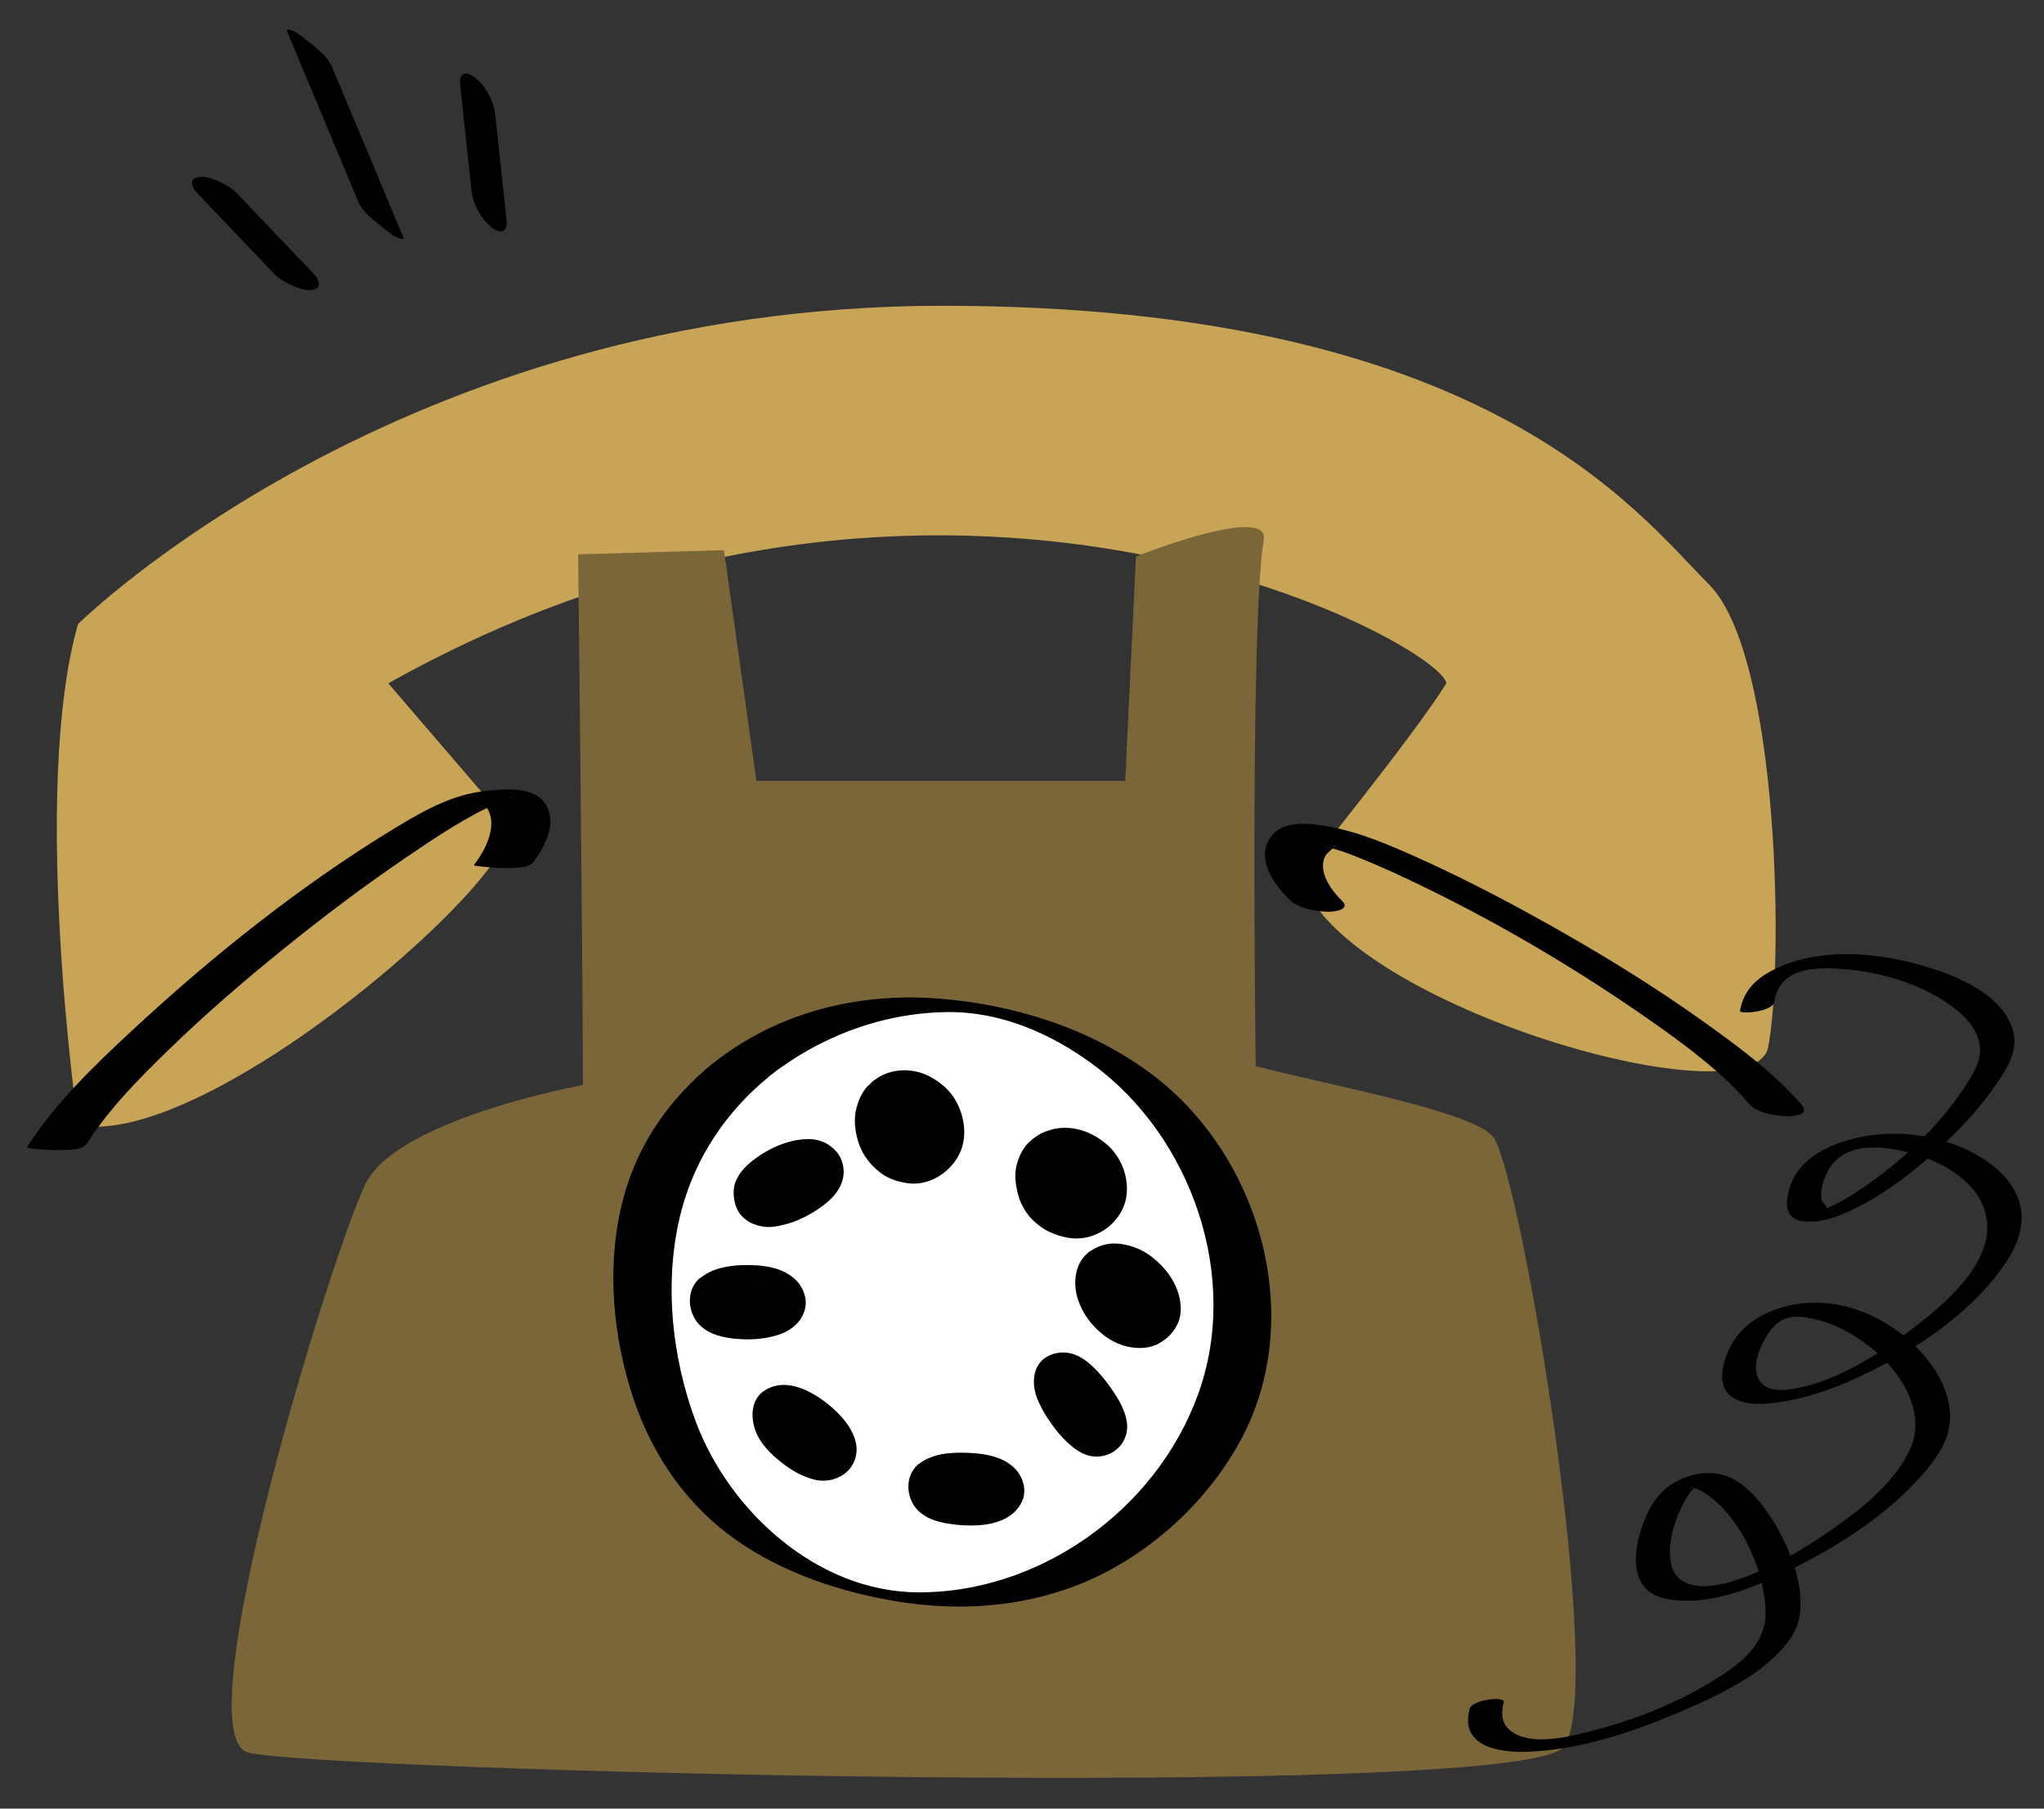 <svg width="52" height="46" viewBox="0 0 52 46" fill="none" xmlns="http://www.w3.org/2000/svg">
<rect x="0" y="0" width="52" height="46" fill="#333333" stroke="none"/>
<path d="M1.986 15.872C1.986 15.872 10.156 7.777 23.98 7.777C37.803 7.777 41.651 13.04 43.473 14.859C45.295 16.677 45.379 24.728 44.975 26.673C44.408 28.564 33.861 25.449 33.094 22.254C33.094 22.254 35.984 18.692 36.795 17.38C36.687 16.394 24.052 9.427 9.879 17.38L12.913 20.912C13.598 21.974 5.352 29.243 1.986 28.619C1.986 28.619 0.77 20.119 1.986 15.869V15.872Z" fill="#C8A457"/>
<path d="M14.708 14.105C14.708 14.105 14.829 24.562 14.829 27.596C14.829 27.596 10.139 28.45 9.309 30.091C8.483 31.734 4.649 44.107 6.305 44.571C7.961 45.036 38.672 45.826 39.776 44.432C40.88 43.042 38.738 30.087 38.005 28.941C37.574 28.269 33.517 27.542 31.946 27.114C31.946 27.114 31.792 15.812 32.151 13.737C32.314 12.796 28.899 14.153 28.899 14.153L28.625 19.863H19.244L18.418 13.993L14.711 14.099L14.708 14.105Z" fill="#7B663A"/>
<path d="M18.837 27.219C17.191 28.552 15.836 30.781 16.551 34.527C17.275 38.328 19.799 39.845 22.019 40.433C24.453 41.075 27.026 40.439 28.93 38.792C30.61 37.335 32.178 35.013 31.406 31.659C30.721 28.688 28.83 27.114 26.993 26.281C24.303 25.063 21.136 25.367 18.84 27.222L18.837 27.219Z" fill="white"/>
<path d="M18.128 27.05C17.091 27.898 16.301 28.984 15.915 30.277C15.396 32.006 15.562 33.975 16.147 35.667C16.633 37.067 17.501 38.307 18.72 39.163C19.938 40.02 21.434 40.514 22.912 40.744C24.773 41.033 26.676 40.804 28.335 39.878C29.708 39.112 30.914 37.9 31.632 36.497C33.209 33.411 32.033 29.388 29.322 27.337C27.774 26.166 25.835 25.557 23.914 25.4C21.832 25.232 19.775 25.744 18.128 27.053C17.999 27.156 18.563 27.288 18.617 27.304C18.792 27.346 19.371 27.53 19.543 27.394C20.831 26.372 22.43 25.765 24.079 25.741C25.44 25.72 26.725 26.275 27.808 27.074C30.32 28.926 31.56 32.485 30.48 35.462C29.4 38.439 26.402 40.533 23.319 40.499C20.786 40.469 18.563 38.445 17.706 36.171C17.079 34.503 16.88 32.54 17.332 30.805C17.682 29.457 18.469 28.278 19.546 27.397C19.676 27.291 19.112 27.162 19.058 27.147C18.886 27.105 18.297 26.921 18.131 27.056L18.128 27.05Z" fill="black"/>
<path d="M22.653 28.103C22.496 28.23 22.37 28.441 22.436 28.794C22.505 29.152 22.744 29.297 22.952 29.352C23.181 29.412 23.425 29.352 23.606 29.198C23.766 29.059 23.914 28.842 23.842 28.522C23.778 28.242 23.597 28.094 23.425 28.012C23.172 27.898 22.87 27.925 22.656 28.1L22.653 28.103Z" fill="white"/>
<path d="M22.14 27.563C21.953 27.717 21.856 27.94 21.793 28.166C21.714 28.438 21.747 28.754 21.829 29.02C21.868 29.152 21.925 29.285 22.001 29.4C22.121 29.581 22.224 29.689 22.393 29.822C22.583 29.973 22.818 30.048 23.05 30.087C23.602 30.184 24.136 29.855 24.393 29.379C24.685 28.833 24.489 28.049 24.037 27.647C23.777 27.415 23.476 27.255 23.123 27.225C22.833 27.201 22.505 27.273 22.272 27.454C22.194 27.497 22.134 27.557 22.094 27.635C22.04 27.705 22.007 27.783 21.998 27.874C21.968 28.052 22.01 28.275 22.106 28.428C22.203 28.582 22.351 28.739 22.538 28.794C22.692 28.839 22.903 28.863 23.038 28.757C23.096 28.712 23.156 28.676 23.225 28.649L23.066 28.712C23.138 28.685 23.213 28.67 23.292 28.664L23.123 28.676C23.186 28.676 23.25 28.676 23.313 28.691L23.141 28.655C23.207 28.67 23.274 28.691 23.334 28.721L23.171 28.64C23.225 28.667 23.28 28.703 23.328 28.742L23.18 28.619C23.216 28.652 23.25 28.685 23.28 28.724L23.159 28.561C23.192 28.604 23.219 28.649 23.24 28.7L23.159 28.516C23.183 28.573 23.201 28.631 23.213 28.691L23.177 28.504C23.186 28.558 23.192 28.613 23.189 28.667L23.198 28.486C23.195 28.54 23.186 28.594 23.171 28.649L23.222 28.483C23.204 28.537 23.18 28.588 23.15 28.637L23.243 28.495C23.195 28.564 23.141 28.625 23.075 28.679L23.207 28.57C23.147 28.619 23.084 28.655 23.014 28.685L23.174 28.622C23.105 28.649 23.032 28.664 22.957 28.67L23.126 28.658C23.056 28.661 22.99 28.658 22.924 28.643L23.096 28.679C23.035 28.664 22.978 28.646 22.924 28.619L23.087 28.7C23.035 28.673 22.987 28.643 22.942 28.607L23.09 28.73C23.056 28.7 23.026 28.667 22.996 28.631L23.117 28.794C23.087 28.754 23.062 28.712 23.041 28.667L23.123 28.851C23.096 28.791 23.078 28.73 23.066 28.667L23.102 28.854C23.087 28.778 23.081 28.703 23.084 28.625L23.075 28.806C23.078 28.748 23.087 28.691 23.105 28.637L23.053 28.802C23.072 28.748 23.096 28.7 23.126 28.652L23.032 28.794C23.069 28.739 23.114 28.691 23.165 28.652C23.286 28.552 23.328 28.305 23.319 28.16C23.307 27.976 23.213 27.756 23.081 27.626C22.948 27.497 22.785 27.391 22.601 27.385L22.432 27.397C22.317 27.424 22.218 27.482 22.14 27.569V27.563Z" fill="black"/>
<path d="M19.579 29.532C19.422 29.659 19.295 29.87 19.362 30.223C19.431 30.582 19.669 30.727 19.878 30.781C20.107 30.841 20.351 30.781 20.532 30.627C20.692 30.489 20.84 30.271 20.767 29.952C20.704 29.671 20.523 29.523 20.351 29.442C20.098 29.327 19.796 29.355 19.582 29.529L19.579 29.532Z" fill="white"/>
<path d="M19.145 29.52C18.955 29.677 18.786 29.846 18.704 30.081C18.641 30.259 18.659 30.474 18.713 30.651C18.813 30.989 19.133 31.17 19.467 31.203C19.636 31.219 19.808 31.185 19.971 31.143C20.23 31.077 20.481 30.959 20.707 30.82C20.948 30.673 21.208 30.474 21.349 30.22C21.461 30.018 21.494 29.813 21.434 29.587C21.386 29.403 21.277 29.264 21.126 29.149C20.963 29.023 20.743 28.965 20.538 28.971C20.037 28.984 19.534 29.216 19.145 29.52C19.072 29.578 18.918 29.698 18.9 29.807C18.885 29.904 18.97 29.937 19.051 29.937C19.205 29.94 19.365 29.888 19.503 29.831C19.681 29.756 19.856 29.665 20.01 29.545C20.095 29.478 19.844 29.653 19.932 29.599C19.79 29.677 19.748 29.701 19.805 29.671C19.862 29.641 19.817 29.662 19.672 29.732C19.76 29.695 19.497 29.786 19.57 29.768C19.675 29.738 19.434 29.792 19.5 29.783C19.519 29.783 19.537 29.78 19.552 29.774C19.425 29.801 19.458 29.78 19.51 29.78C19.552 29.78 19.594 29.786 19.636 29.792L19.543 29.774C19.678 29.801 19.805 29.858 19.914 29.946L19.859 29.901C20.01 30.03 20.095 30.214 20.11 30.413L20.104 30.344C20.11 30.456 20.089 30.561 20.04 30.664L20.083 30.579C20.071 30.603 20.055 30.627 20.04 30.651C20.031 30.664 20.022 30.676 20.013 30.688C19.98 30.739 20.061 30.633 20.061 30.633C20.04 30.651 20.022 30.676 20.001 30.697C19.953 30.745 20.083 30.627 20.077 30.63L20.058 30.645C20.022 30.673 20.034 30.664 20.095 30.621C20.134 30.591 20.173 30.567 20.218 30.543C20.291 30.504 20.309 30.492 20.276 30.51C20.212 30.543 20.49 30.419 20.387 30.459C20.378 30.462 20.577 30.395 20.496 30.419C20.414 30.443 20.641 30.392 20.574 30.401C20.556 30.401 20.496 30.41 20.583 30.401C20.674 30.395 20.601 30.401 20.58 30.401C20.541 30.401 20.505 30.398 20.469 30.392L20.562 30.41C20.43 30.386 20.306 30.335 20.203 30.247L20.258 30.293C20.104 30.157 20.034 29.964 20.019 29.762L20.025 29.831C20.019 29.707 20.034 29.587 20.086 29.475L20.043 29.56C20.061 29.52 20.086 29.487 20.11 29.451C20.152 29.391 20.007 29.563 20.077 29.49C20.155 29.412 19.947 29.596 20.013 29.545C20.086 29.484 20.239 29.367 20.258 29.258C20.273 29.162 20.188 29.128 20.107 29.128C19.953 29.125 19.793 29.177 19.654 29.234C19.476 29.309 19.295 29.397 19.148 29.52H19.145Z" fill="black"/>
<path d="M18.538 32.558C18.381 32.684 18.254 32.896 18.321 33.249C18.39 33.608 18.628 33.752 18.837 33.806C19.066 33.867 19.31 33.806 19.491 33.653C19.651 33.514 19.799 33.297 19.726 32.977C19.663 32.697 19.482 32.549 19.31 32.467C19.057 32.353 18.755 32.38 18.541 32.555L18.538 32.558Z" fill="white"/>
<path d="M17.811 32.501C17.549 32.715 17.491 33.092 17.609 33.399C17.684 33.592 17.787 33.713 17.959 33.828C18.182 33.975 18.49 34.033 18.752 34.054C19.015 34.075 19.277 34.066 19.533 34.018C19.702 33.984 19.883 33.936 20.034 33.849C20.185 33.761 20.339 33.629 20.417 33.463C20.508 33.276 20.526 33.089 20.456 32.89C20.387 32.691 20.269 32.549 20.091 32.428C19.784 32.22 19.358 32.172 18.997 32.175C18.74 32.175 18.478 32.202 18.233 32.28C18.073 32.332 17.947 32.401 17.814 32.507C17.733 32.57 17.847 32.66 17.89 32.684C18.013 32.754 18.203 32.778 18.342 32.787C18.535 32.799 18.734 32.799 18.924 32.76C19.051 32.733 19.165 32.703 19.271 32.621C19.283 32.612 19.295 32.603 19.307 32.594L19.232 32.648C19.262 32.627 19.292 32.609 19.325 32.594C19.337 32.588 19.352 32.585 19.364 32.576C19.349 32.585 19.241 32.621 19.316 32.597C19.361 32.582 19.431 32.579 19.235 32.615C19.319 32.6 19.105 32.63 19.117 32.63C19.217 32.618 18.909 32.633 18.99 32.636C19.063 32.636 18.755 32.621 18.864 32.633C18.876 32.633 18.662 32.603 18.746 32.618C18.84 32.636 18.61 32.582 18.668 32.6C18.683 32.606 18.704 32.615 18.719 32.615C18.713 32.615 18.604 32.564 18.662 32.594C18.713 32.618 18.758 32.645 18.806 32.678L18.731 32.624C18.828 32.697 18.903 32.79 18.954 32.899L18.927 32.838C19.003 33.016 19.021 33.212 18.948 33.393L18.975 33.333C18.918 33.46 18.828 33.562 18.716 33.647L18.791 33.592C18.761 33.614 18.728 33.635 18.695 33.65C18.677 33.659 18.61 33.686 18.695 33.653C18.782 33.617 18.704 33.644 18.692 33.653C18.692 33.653 18.855 33.617 18.779 33.632C18.677 33.65 18.948 33.611 18.882 33.617C18.819 33.623 18.867 33.617 19.027 33.611L19.183 33.617C19.087 33.611 19.361 33.644 19.286 33.629C19.223 33.617 19.44 33.671 19.37 33.647C19.361 33.647 19.352 33.641 19.343 33.638C19.331 33.635 19.322 33.629 19.31 33.626C19.259 33.611 19.44 33.68 19.38 33.653C19.334 33.632 19.289 33.607 19.247 33.577L19.322 33.632C19.232 33.565 19.165 33.478 19.117 33.375L19.144 33.435C19.057 33.236 19.039 32.992 19.126 32.79L19.099 32.85C19.141 32.76 19.202 32.684 19.277 32.621C19.358 32.555 19.247 32.47 19.202 32.443C19.078 32.374 18.888 32.35 18.749 32.341C18.556 32.329 18.357 32.329 18.167 32.368C18.043 32.395 17.923 32.425 17.82 32.507L17.811 32.501Z" fill="black"/>
<path d="M19.981 35.882C19.825 36.008 19.698 36.219 19.764 36.572C19.834 36.931 20.072 37.076 20.28 37.13C20.509 37.191 20.753 37.13 20.934 36.977C21.094 36.838 21.242 36.621 21.17 36.301C21.106 36.02 20.925 35.873 20.753 35.791C20.5 35.676 20.198 35.704 19.984 35.879L19.981 35.882Z" fill="white"/>
<path d="M19.392 35.408C19.103 35.646 19.1 36.053 19.217 36.382C19.335 36.711 19.603 36.976 19.866 37.184C20.128 37.393 20.415 37.562 20.737 37.637C21.111 37.724 21.552 37.559 21.718 37.197C21.983 36.627 21.482 36.05 21.069 35.716C20.617 35.351 19.926 34.995 19.392 35.411C19.323 35.465 19.441 35.649 19.462 35.679C19.555 35.824 19.7 35.963 19.833 36.069C19.965 36.174 20.122 36.292 20.291 36.349C20.378 36.379 20.484 36.421 20.569 36.358C20.602 36.331 20.638 36.307 20.677 36.286L20.617 36.319C20.731 36.259 20.855 36.231 20.985 36.234H20.891C20.927 36.234 20.964 36.234 20.997 36.24C21.015 36.243 21.042 36.256 21.06 36.256C21.054 36.256 20.939 36.213 21 36.237C21.021 36.246 21.039 36.256 21.06 36.262C21.072 36.268 20.9 36.18 20.961 36.216C21.015 36.246 21.06 36.292 20.864 36.156C20.894 36.177 20.952 36.219 20.825 36.126C20.756 36.075 20.737 36.059 20.765 36.081C20.771 36.087 20.78 36.093 20.786 36.099L20.662 35.99C20.692 36.02 20.68 36.005 20.626 35.951C20.575 35.897 20.559 35.882 20.581 35.906C20.587 35.912 20.593 35.921 20.599 35.927C20.596 35.924 20.493 35.779 20.541 35.857C20.566 35.894 20.566 35.93 20.514 35.806C20.52 35.821 20.529 35.836 20.535 35.854C20.55 35.894 20.566 35.93 20.575 35.972L20.55 35.882C20.581 35.999 20.584 36.117 20.55 36.234L20.569 36.168C20.511 36.355 20.375 36.506 20.207 36.602L20.267 36.569C20.152 36.63 20.032 36.66 19.902 36.657H19.995C19.953 36.657 19.914 36.657 19.872 36.645C19.857 36.642 19.842 36.636 19.823 36.633C19.983 36.669 19.932 36.666 19.89 36.654C19.878 36.651 19.866 36.645 19.857 36.642C19.778 36.611 19.956 36.69 19.95 36.687C19.938 36.681 19.923 36.672 19.911 36.666C19.899 36.66 20.098 36.786 20.02 36.732C19.962 36.693 20.213 36.88 20.137 36.817C20.125 36.804 20.321 36.983 20.246 36.91C20.192 36.859 20.388 37.067 20.33 36.998C20.273 36.928 20.427 37.139 20.384 37.067C20.372 37.049 20.342 36.995 20.384 37.076C20.427 37.157 20.4 37.1 20.391 37.079C20.372 37.04 20.36 37.001 20.348 36.961L20.372 37.052C20.336 36.904 20.324 36.753 20.366 36.605L20.348 36.672C20.384 36.548 20.457 36.446 20.556 36.361C20.626 36.304 20.511 36.126 20.487 36.093C20.394 35.948 20.249 35.809 20.116 35.704C19.983 35.598 19.826 35.48 19.658 35.423C19.573 35.393 19.462 35.348 19.38 35.414L19.392 35.408Z" fill="black"/>
<path d="M24.095 37.311C23.938 37.438 23.811 37.649 23.877 38.002C23.947 38.361 24.185 38.506 24.393 38.56C24.622 38.62 24.867 38.56 25.048 38.406C25.208 38.267 25.355 38.05 25.283 37.73C25.22 37.45 25.039 37.302 24.867 37.221C24.613 37.106 24.312 37.133 24.098 37.308L24.095 37.311Z" fill="white"/>
<path d="M23.371 37.233C23.109 37.45 23.048 37.815 23.169 38.126C23.241 38.312 23.347 38.436 23.516 38.545C23.745 38.693 24.041 38.747 24.306 38.777C24.888 38.843 25.703 38.801 25.995 38.198C26.076 38.032 26.076 37.845 26.016 37.67C25.944 37.468 25.829 37.332 25.654 37.215C25.344 37.007 24.924 36.958 24.562 36.949C24.158 36.937 23.706 36.976 23.374 37.236C23.296 37.299 23.401 37.374 23.443 37.399C23.567 37.468 23.754 37.495 23.89 37.51C24.083 37.528 24.279 37.537 24.472 37.51C24.593 37.492 24.722 37.474 24.822 37.399C24.846 37.38 24.867 37.362 24.894 37.347L24.816 37.396C24.843 37.377 24.873 37.362 24.9 37.35C24.912 37.344 24.927 37.341 24.939 37.335C24.988 37.314 24.828 37.365 24.882 37.353C24.897 37.35 24.918 37.347 24.933 37.341C24.933 37.341 24.767 37.368 24.843 37.359C24.855 37.359 24.641 37.374 24.725 37.371H24.568C24.409 37.359 24.357 37.356 24.421 37.362C24.493 37.371 24.234 37.329 24.306 37.344C24.369 37.356 24.155 37.302 24.219 37.32C24.234 37.323 24.258 37.335 24.27 37.335C24.264 37.335 24.155 37.287 24.216 37.314C24.261 37.335 24.303 37.359 24.345 37.386L24.27 37.335C24.375 37.411 24.454 37.504 24.508 37.622L24.484 37.565C24.568 37.761 24.578 37.978 24.478 38.171L24.508 38.116C24.442 38.234 24.348 38.331 24.237 38.403L24.315 38.355C24.285 38.373 24.258 38.388 24.225 38.403C24.209 38.409 24.198 38.415 24.182 38.421C24.131 38.442 24.303 38.388 24.228 38.406C24.152 38.424 24.318 38.391 24.315 38.391C24.219 38.406 24.496 38.382 24.418 38.385C24.381 38.385 24.403 38.385 24.484 38.385C24.535 38.385 24.587 38.385 24.641 38.391C24.722 38.397 24.743 38.4 24.707 38.394C24.65 38.388 24.692 38.394 24.831 38.412C24.743 38.394 24.994 38.457 24.897 38.427C24.885 38.424 24.876 38.418 24.864 38.415C24.819 38.403 24.982 38.466 24.939 38.445C24.897 38.424 24.852 38.403 24.813 38.376L24.888 38.427C24.792 38.358 24.719 38.27 24.671 38.162L24.695 38.219C24.605 38.008 24.587 37.752 24.689 37.543L24.659 37.598C24.701 37.519 24.756 37.456 24.822 37.399C24.9 37.335 24.798 37.263 24.752 37.236C24.629 37.166 24.442 37.139 24.306 37.124C24.113 37.106 23.917 37.097 23.724 37.124C23.606 37.142 23.471 37.157 23.374 37.236L23.371 37.233Z" fill="black"/>
<path d="M27.001 35.167C26.844 35.293 26.717 35.505 26.784 35.857C26.853 36.216 27.091 36.361 27.299 36.415C27.529 36.476 27.773 36.415 27.954 36.261C28.114 36.123 28.262 35.906 28.189 35.586C28.126 35.305 27.945 35.158 27.773 35.076C27.52 34.962 27.218 34.989 27.004 35.164L27.001 35.167Z" fill="white"/>
<path d="M26.552 34.56C26.272 34.793 26.257 35.185 26.365 35.511C26.435 35.71 26.537 35.894 26.652 36.072C26.815 36.319 27.002 36.557 27.225 36.75C27.364 36.871 27.523 36.976 27.704 37.022C28.054 37.112 28.45 36.943 28.603 36.611C28.697 36.409 28.694 36.201 28.628 35.99C28.561 35.779 28.456 35.592 28.338 35.414C28.172 35.164 27.982 34.922 27.759 34.72C27.59 34.566 27.379 34.431 27.146 34.404C26.935 34.38 26.721 34.431 26.555 34.56C26.498 34.606 26.582 34.778 26.595 34.805C26.664 34.965 26.77 35.121 26.875 35.26C26.981 35.399 27.095 35.547 27.231 35.658C27.273 35.691 27.394 35.815 27.454 35.767C27.569 35.676 27.701 35.625 27.846 35.61H27.795C27.937 35.604 28.076 35.631 28.202 35.694L28.127 35.655C28.163 35.673 28.193 35.694 28.226 35.716C28.29 35.758 28.121 35.628 28.19 35.688C28.226 35.722 28.199 35.694 28.112 35.613C28.157 35.661 28.13 35.628 28.027 35.52C27.958 35.435 27.895 35.351 27.834 35.26L27.846 35.275C27.798 35.206 27.756 35.13 27.72 35.055C27.726 35.067 27.732 35.079 27.738 35.094L27.71 35.022C27.71 35.022 27.72 35.052 27.726 35.064C27.735 35.094 27.741 35.127 27.747 35.158L27.732 35.073C27.75 35.188 27.741 35.299 27.698 35.411L27.717 35.363C27.614 35.616 27.37 35.797 27.098 35.824H27.149C27.011 35.83 26.878 35.803 26.754 35.746L26.83 35.785C26.797 35.77 26.767 35.749 26.736 35.731C26.676 35.691 26.851 35.821 26.77 35.755C26.86 35.845 26.884 35.87 26.845 35.827C26.899 35.882 26.947 35.942 26.996 36.002C27.047 36.066 27.098 36.132 27.14 36.201C27.219 36.331 27.24 36.367 27.207 36.307C27.261 36.415 27.276 36.446 27.252 36.391C27.24 36.361 27.24 36.367 27.258 36.412C27.294 36.503 27.258 36.409 27.255 36.388C27.246 36.358 27.24 36.328 27.234 36.298L27.249 36.382C27.228 36.246 27.231 36.108 27.279 35.975L27.261 36.023C27.303 35.921 27.367 35.833 27.454 35.764C27.512 35.719 27.427 35.55 27.415 35.52C27.346 35.36 27.24 35.203 27.134 35.064C27.029 34.925 26.914 34.778 26.779 34.666C26.739 34.633 26.613 34.509 26.555 34.557L26.552 34.56Z" fill="black"/>
<path d="M28.21 32.401C28.053 32.528 27.926 32.739 27.993 33.092C28.062 33.451 28.3 33.595 28.508 33.65C28.738 33.71 28.982 33.65 29.163 33.496C29.323 33.357 29.471 33.14 29.398 32.82C29.335 32.54 29.154 32.392 28.982 32.31C28.729 32.196 28.427 32.223 28.213 32.398L28.21 32.401Z" fill="white"/>
<path d="M27.672 31.87C27.334 32.151 27.295 32.651 27.422 33.047C27.543 33.417 27.769 33.713 28.073 33.954C28.251 34.096 28.49 34.211 28.716 34.256C28.972 34.307 29.256 34.298 29.488 34.166C29.696 34.048 29.844 33.9 29.953 33.683C30.067 33.454 30.055 33.161 29.986 32.923C29.874 32.537 29.63 32.229 29.322 31.982C29.069 31.777 28.749 31.653 28.423 31.629C28.146 31.608 27.89 31.701 27.672 31.87C27.57 31.949 27.585 32.145 27.612 32.247C27.654 32.416 27.778 32.597 27.901 32.712C28.113 32.908 28.475 33.137 28.749 32.923C28.773 32.905 28.794 32.887 28.822 32.871L28.719 32.938C28.8 32.89 28.885 32.856 28.978 32.841L28.849 32.862C28.921 32.85 28.99 32.85 29.06 32.856L28.912 32.838C28.969 32.847 29.023 32.859 29.081 32.878L28.924 32.82C28.975 32.838 29.023 32.862 29.072 32.89L28.912 32.796C28.945 32.817 28.978 32.841 29.009 32.865L28.855 32.736C28.882 32.76 28.909 32.784 28.933 32.811L28.8 32.66C28.825 32.691 28.849 32.721 28.867 32.754L28.77 32.597C28.791 32.633 28.809 32.669 28.825 32.709L28.764 32.552C28.785 32.612 28.8 32.672 28.809 32.736L28.788 32.588C28.794 32.648 28.794 32.706 28.788 32.766L28.809 32.636C28.794 32.721 28.767 32.799 28.722 32.874L28.785 32.772C28.722 32.874 28.634 32.959 28.532 33.025L28.634 32.959C28.55 33.01 28.459 33.044 28.363 33.062L28.493 33.04C28.426 33.05 28.36 33.053 28.291 33.04L28.438 33.059C28.381 33.05 28.324 33.034 28.267 33.016L28.423 33.074C28.381 33.059 28.342 33.037 28.303 33.016L28.462 33.11C28.429 33.092 28.402 33.068 28.372 33.047L28.526 33.176C28.505 33.158 28.487 33.14 28.465 33.119L28.598 33.27C28.574 33.242 28.553 33.215 28.535 33.185L28.631 33.342C28.607 33.303 28.589 33.264 28.571 33.221L28.631 33.378C28.607 33.315 28.592 33.249 28.583 33.182L28.604 33.33C28.592 33.242 28.592 33.158 28.604 33.071L28.583 33.2C28.598 33.119 28.625 33.044 28.668 32.974L28.604 33.077C28.643 33.016 28.689 32.965 28.743 32.92C28.843 32.835 28.831 32.648 28.803 32.543C28.761 32.374 28.637 32.193 28.514 32.078C28.309 31.885 27.935 31.644 27.666 31.867L27.672 31.87Z" fill="black"/>
<path d="M26.767 29.532C26.61 29.659 26.483 29.87 26.549 30.223C26.619 30.582 26.857 30.727 27.065 30.781C27.294 30.841 27.539 30.781 27.72 30.627C27.879 30.489 28.027 30.271 27.955 29.952C27.892 29.671 27.71 29.523 27.539 29.442C27.285 29.327 26.984 29.355 26.77 29.529L26.767 29.532Z" fill="white"/>
<path d="M26.22 29.014C26.033 29.168 25.936 29.382 25.87 29.608C25.792 29.879 25.84 30.178 25.918 30.443C25.994 30.694 26.16 30.947 26.362 31.11C26.458 31.188 26.555 31.267 26.669 31.318C26.856 31.405 26.983 31.448 27.188 31.484C27.737 31.575 28.304 31.264 28.548 30.772C28.826 30.22 28.606 29.475 28.141 29.092C27.867 28.866 27.544 28.709 27.185 28.688C27.037 28.679 26.88 28.688 26.739 28.733C26.645 28.76 26.549 28.794 26.461 28.842C26.374 28.89 26.295 28.956 26.217 29.017C26.093 29.113 26.054 29.349 26.069 29.493C26.087 29.671 26.193 29.876 26.328 29.994C26.464 30.112 26.648 30.223 26.841 30.226L27.016 30.214C27.131 30.19 27.23 30.139 27.312 30.054L27.33 30.042L27.194 30.145C27.251 30.103 27.315 30.069 27.384 30.042L27.224 30.099C27.291 30.075 27.36 30.063 27.432 30.057L27.258 30.069C27.315 30.069 27.372 30.069 27.426 30.078L27.248 30.045C27.312 30.057 27.375 30.075 27.435 30.103L27.261 30.024C27.315 30.051 27.369 30.081 27.417 30.118L27.258 29.997C27.297 30.027 27.33 30.06 27.363 30.096L27.233 29.943C27.267 29.982 27.297 30.027 27.321 30.072L27.233 29.904C27.264 29.964 27.285 30.024 27.303 30.09L27.261 29.913C27.273 29.967 27.279 30.021 27.279 30.078V29.904C27.279 29.967 27.27 30.027 27.251 30.087L27.3 29.925C27.279 29.985 27.251 30.039 27.215 30.093L27.312 29.955C27.264 30.024 27.203 30.084 27.137 30.139L27.273 30.036C27.212 30.081 27.146 30.118 27.076 30.145L27.236 30.087C27.173 30.109 27.107 30.124 27.04 30.127L27.215 30.115C27.155 30.115 27.095 30.115 27.034 30.103L27.212 30.136C27.155 30.124 27.101 30.106 27.046 30.084L27.221 30.163C27.17 30.139 27.122 30.112 27.076 30.075L27.236 30.196C27.2 30.169 27.17 30.139 27.14 30.106L27.27 30.259C27.239 30.223 27.212 30.181 27.191 30.139L27.279 30.308C27.251 30.253 27.23 30.193 27.215 30.133L27.258 30.311C27.239 30.226 27.227 30.142 27.23 30.057V30.232C27.23 30.169 27.239 30.106 27.258 30.042L27.209 30.205C27.227 30.148 27.255 30.093 27.291 30.042L27.194 30.181C27.23 30.133 27.27 30.09 27.318 30.051C27.442 29.949 27.481 29.723 27.466 29.575C27.448 29.397 27.342 29.192 27.206 29.074C27.07 28.956 26.887 28.845 26.693 28.842L26.518 28.854C26.404 28.878 26.304 28.929 26.223 29.014H26.22Z" fill="black"/>
<path d="M2.2 29.101C2.755 28.226 3.5 27.469 4.236 26.752C5.186 25.826 6.19 24.96 7.222 24.127C8.253 23.295 9.261 22.535 10.331 21.808C11.085 21.295 11.864 20.77 12.702 20.405C12.774 20.372 12.85 20.342 12.925 20.315C12.946 20.306 12.97 20.3 12.992 20.294C13.073 20.264 13.1 20.303 13.028 20.282C13.109 20.309 12.823 20.306 12.826 20.306C12.723 20.315 12.105 20.336 12.072 20.288C12.159 20.408 12.343 20.445 12.422 20.605C12.648 21.054 12.334 21.642 12.057 22.001C12.029 22.037 12.756 22.079 12.814 22.079C13.001 22.07 13.432 22.101 13.562 21.932C13.827 21.588 14.12 21.042 13.954 20.602C13.722 19.977 12.91 20.062 12.388 20.113C11.496 20.197 10.717 20.653 9.966 21.111C7.59 22.565 5.364 24.345 3.325 26.242C2.372 27.128 1.394 28.07 0.689 29.174C0.655 29.225 1.391 29.252 1.446 29.252C1.615 29.243 2.085 29.273 2.194 29.104L2.2 29.101Z" fill="black"/>
<path d="M45.837 28.103C45.116 27.267 44.196 26.598 43.301 25.958C42.157 25.144 40.963 24.402 39.745 23.708C38.598 23.054 37.428 22.432 36.225 21.886C35.359 21.494 34.43 21.081 33.477 20.973C33.006 20.918 32.454 20.936 32.237 21.449C32.02 21.962 32.463 22.547 32.807 22.882C33.045 23.111 33.48 23.186 33.797 23.189C33.956 23.189 34.376 23.135 34.134 22.903C33.878 22.655 33.579 22.245 33.676 21.871C33.724 21.684 33.857 21.651 33.959 21.515C33.95 21.527 33.905 21.567 33.917 21.537C33.923 21.518 34.104 21.515 33.866 21.546C34.002 21.53 33.703 21.549 33.857 21.546C33.655 21.546 33.709 21.534 33.763 21.54C33.947 21.558 33.603 21.494 33.733 21.534C33.794 21.552 33.86 21.564 33.923 21.579C33.67 21.521 33.929 21.582 33.987 21.603C34.068 21.627 34.147 21.654 34.225 21.681C34.267 21.696 34.309 21.712 34.352 21.727C34.4 21.745 34.385 21.739 34.312 21.712C34.349 21.727 34.385 21.739 34.421 21.754C34.858 21.926 35.29 22.113 35.715 22.315C37.908 23.34 40.025 24.583 42.007 25.97C42.893 26.592 43.795 27.258 44.504 28.082C44.709 28.32 45.198 28.386 45.493 28.389C45.677 28.389 46.042 28.347 45.831 28.103H45.837Z" fill="black"/>
<path d="M45.138 25.479C45.274 24.613 46.148 24.595 46.845 24.643C47.825 24.713 48.887 25.017 49.683 25.614C49.985 25.841 50.269 26.133 50.353 26.513C50.446 26.942 50.196 27.322 49.97 27.665C49.276 28.712 48.278 29.635 47.231 30.317C47.035 30.446 46.83 30.57 46.616 30.666C46.534 30.703 46.48 30.727 46.441 30.73C46.562 30.718 46.483 30.733 46.468 30.706C46.417 30.603 46.347 30.594 46.332 30.452C46.311 30.25 46.39 30.012 46.477 29.831C46.878 29.014 47.88 29.128 48.628 29.33C49.445 29.554 50.425 30.102 50.546 31.032C50.691 32.154 49.457 33.176 48.673 33.779C47.792 34.455 46.643 35.188 45.518 35.339C45.249 35.375 44.906 35.36 44.752 35.097C44.547 34.747 44.785 34.211 44.981 33.921C45.259 33.508 45.554 33.435 46.022 33.52C46.592 33.622 47.129 33.903 47.581 34.262C48.335 34.856 49.044 35.912 48.582 36.886C48.181 37.73 47.34 38.391 46.592 38.91C45.78 39.474 44.87 40.005 43.907 40.264C43.389 40.403 42.619 40.436 42.502 39.715C42.417 39.202 42.629 38.581 42.879 38.141C42.936 38.041 42.999 37.942 43.081 37.86C43.322 37.619 43.048 37.951 42.984 37.821C42.987 37.83 43.162 37.863 43.19 37.875C43.31 37.923 43.422 38.002 43.524 38.08C44.33 38.714 44.87 39.923 44.915 40.937C44.954 41.829 44.266 42.33 43.569 42.755C42.659 43.313 41.636 43.724 40.605 43.995C40.01 44.149 38.955 44.45 38.412 44.007C38.195 43.829 38.186 43.552 38.255 43.295C38.303 43.126 37.456 43.232 37.392 43.452C37.121 44.429 38.143 44.583 38.885 44.553C40.206 44.499 41.528 44.058 42.734 43.543C43.717 43.12 44.942 42.565 45.566 41.648C46.191 40.732 45.476 39.13 44.873 38.337C44.556 37.917 44.13 37.501 43.576 37.468C42.945 37.432 42.33 37.745 42.016 38.291C41.6 39.021 41.244 40.445 42.393 40.665C43.542 40.885 44.8 40.306 45.765 39.815C46.899 39.236 48.033 38.497 48.881 37.534C49.177 37.197 49.481 36.807 49.575 36.358C49.705 35.737 49.448 35.118 49.074 34.63C48.257 33.565 46.821 32.889 45.485 33.212C44.842 33.366 44.263 33.71 43.983 34.328C43.82 34.687 43.675 35.23 44.043 35.514C44.411 35.797 45.05 35.707 45.476 35.628C46.182 35.495 46.869 35.233 47.512 34.916C48.854 34.259 50.241 33.324 51.068 32.051C51.369 31.584 51.547 31.026 51.342 30.483C51.152 29.979 50.709 29.599 50.247 29.349C49.18 28.769 47.813 28.664 46.679 29.113C46.182 29.309 45.72 29.638 45.545 30.163C45.434 30.501 45.367 30.962 45.811 31.05C46.362 31.158 47.008 30.845 47.478 30.585C48.112 30.238 48.691 29.783 49.228 29.303C49.798 28.794 50.335 28.23 50.769 27.599C51.047 27.198 51.357 26.721 51.213 26.212C50.923 25.201 49.539 24.713 48.64 24.486C47.488 24.194 46.088 24.124 45.011 24.722C44.616 24.942 44.339 25.256 44.266 25.711C44.251 25.801 45.099 25.741 45.141 25.476L45.138 25.479Z" fill="black"/>
<path d="M7.304 0.8C7.832 2.061 8.36 3.325 8.888 4.586L9.114 5.126C9.228 5.397 9.53 5.626 9.756 5.801C9.871 5.889 9.998 6.003 10.136 6.052C10.163 6.061 10.296 6.118 10.257 6.027C9.729 4.767 9.201 3.503 8.673 2.242L8.447 1.702C8.333 1.431 8.031 1.201 7.805 1.027C7.69 0.939 7.563 0.824 7.425 0.776C7.398 0.767 7.265 0.71 7.304 0.8Z" fill="black"/>
<path d="M5.1 4.999C5.649 5.572 6.198 6.148 6.744 6.721C6.823 6.803 6.901 6.884 6.979 6.968C7.103 7.098 7.308 7.21 7.471 7.279C7.595 7.33 7.794 7.4 7.933 7.376C8.023 7.361 8.129 7.321 8.114 7.207C8.098 7.071 7.987 6.968 7.899 6.878C7.35 6.305 6.801 5.729 6.256 5.156C6.177 5.074 6.099 4.993 6.02 4.908C5.897 4.779 5.692 4.667 5.529 4.598C5.405 4.546 5.206 4.477 5.067 4.501C4.977 4.516 4.871 4.556 4.886 4.67C4.901 4.806 5.013 4.908 5.1 4.999Z" fill="black"/>
<path d="M11.709 2.182C11.793 2.957 11.875 3.732 11.959 4.51C11.971 4.622 11.983 4.733 11.995 4.845C12.032 5.177 12.237 5.578 12.508 5.78C12.587 5.837 12.701 5.925 12.804 5.87C12.906 5.816 12.894 5.662 12.885 5.575C12.801 4.8 12.719 4.025 12.635 3.246C12.623 3.135 12.611 3.023 12.599 2.912C12.562 2.58 12.357 2.179 12.086 1.977C12.008 1.919 11.893 1.832 11.79 1.886C11.688 1.94 11.7 2.094 11.709 2.182Z" fill="black"/>
</svg>
